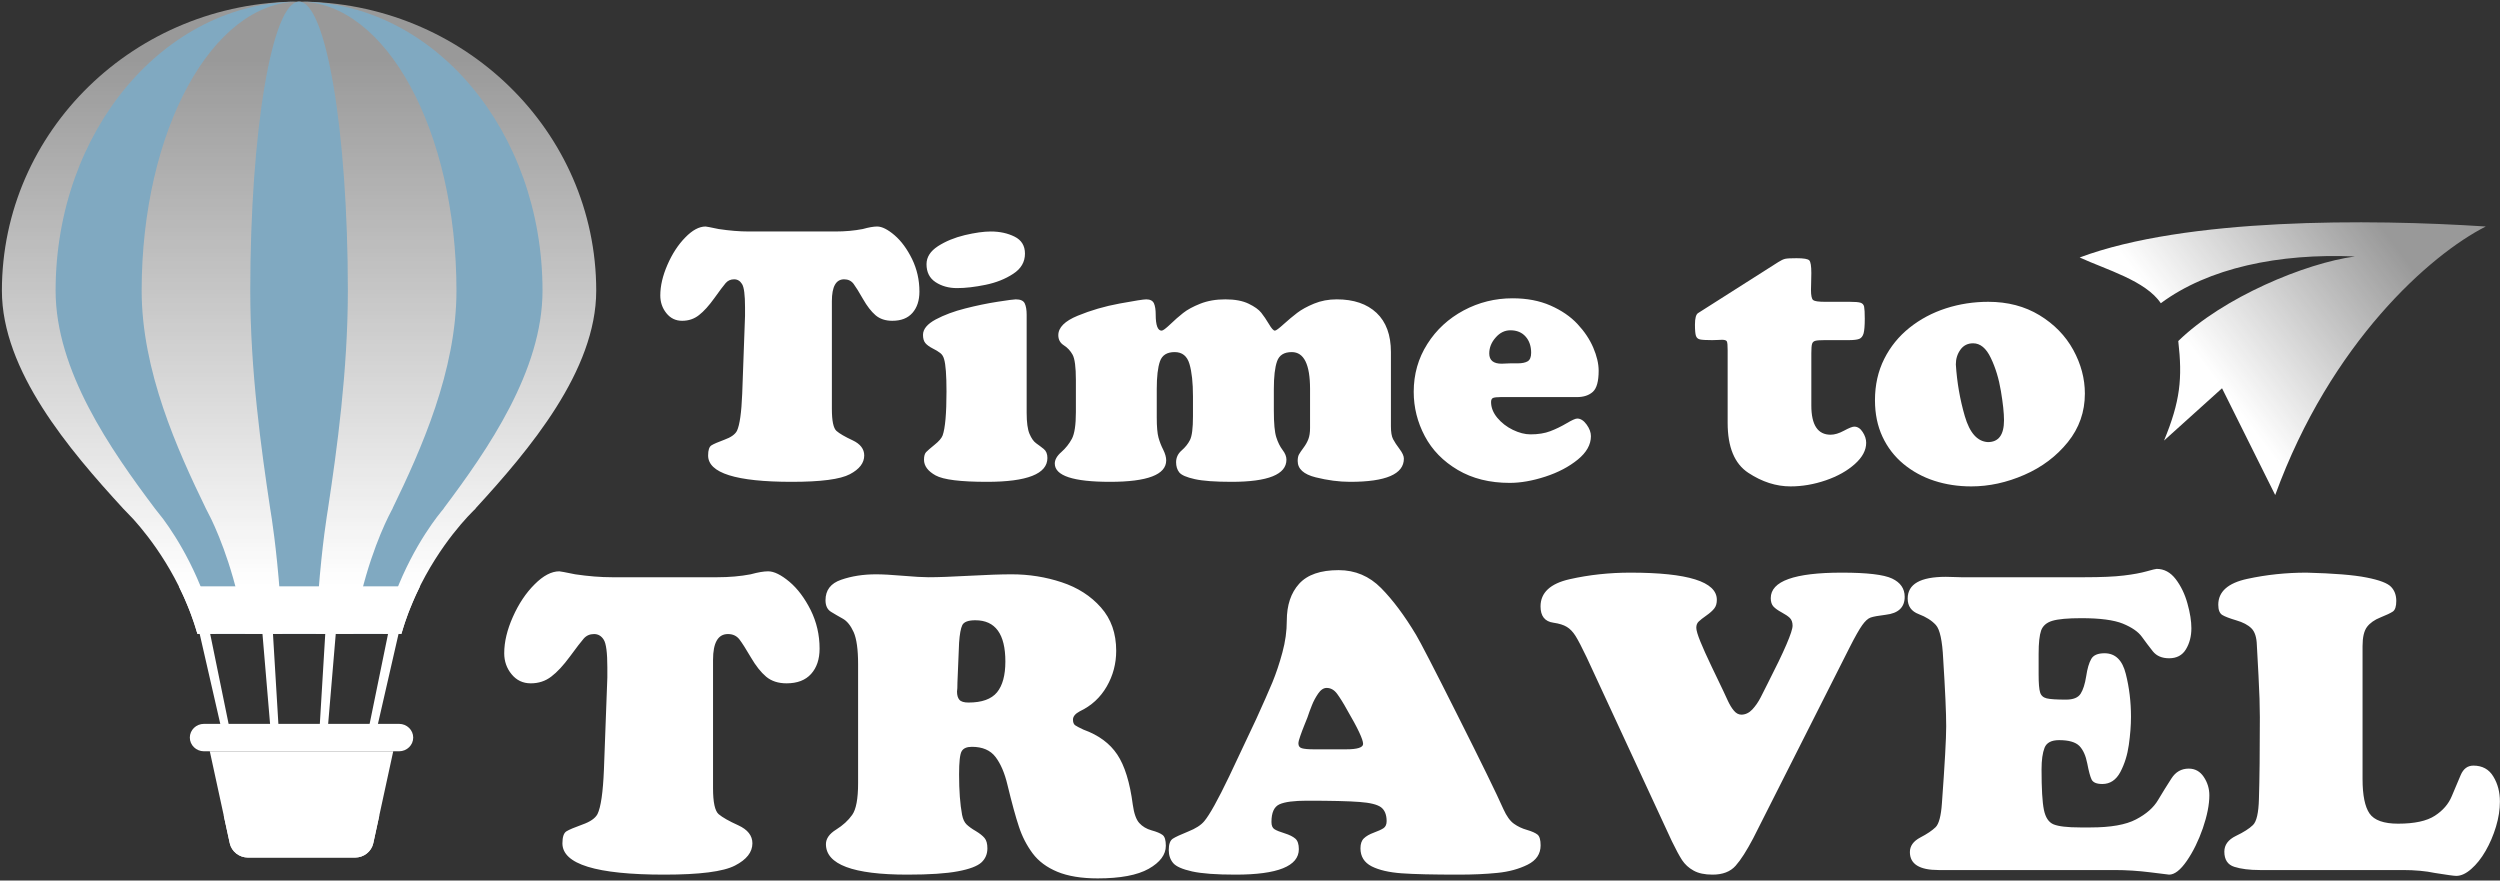 <?xml version="1.0" encoding="UTF-8"?> <svg xmlns="http://www.w3.org/2000/svg" width="883" height="311" viewBox="0 0 883 311" fill="none"><rect x="0" y="0" width="883" height="311" fill="#333333" stroke="none"/> <path d="M295.061 81.763C298.538 81.763 301.767 81.473 304.726 80.894C306.858 80.293 308.555 80.004 309.818 80.004C311.515 80.004 313.564 81.039 315.965 83.088C318.366 85.157 320.415 87.972 322.154 91.511C323.872 95.071 324.741 98.88 324.741 102.999C324.741 106.145 323.913 108.649 322.278 110.512C320.643 112.375 318.283 113.306 315.158 113.306C312.736 113.306 310.77 112.644 309.238 111.34C307.707 110.015 306.237 108.111 304.809 105.606C303.381 103.102 302.264 101.302 301.477 100.246C300.67 99.19 299.573 98.652 298.145 98.652C295.268 98.652 293.819 101.219 293.819 106.352V144.477C293.819 148.658 294.357 151.224 295.433 152.197C296.53 153.149 298.435 154.266 301.166 155.529C303.878 156.812 305.244 158.592 305.244 160.869C305.244 163.497 303.568 165.712 300.173 167.492C296.779 169.293 289.948 170.183 279.662 170.183C259.958 170.183 250.106 167.078 250.106 160.869C250.106 158.985 250.499 157.806 251.265 157.309C252.051 156.812 253.583 156.15 255.88 155.301C258.178 154.473 259.647 153.418 260.289 152.176C261.262 150.127 261.883 145.739 262.152 139.012L263.145 111.568V108.566C263.145 104.179 262.793 101.426 262.089 100.329C261.407 99.211 260.475 98.652 259.295 98.652C258.054 98.652 257.06 99.108 256.294 99.998C255.529 100.908 254.183 102.667 252.3 105.317C250.396 107.966 248.595 109.974 246.877 111.298C245.18 112.644 243.193 113.306 240.916 113.306C238.639 113.306 236.776 112.395 235.349 110.595C233.92 108.814 233.217 106.724 233.217 104.365C233.217 100.97 234.065 97.369 235.742 93.519C237.418 89.669 239.509 86.441 242.034 83.874C244.538 81.287 246.939 80.004 249.216 80.004C249.444 80.004 250.975 80.293 253.831 80.894C257.66 81.473 261.199 81.763 264.511 81.763H295.061ZM362.617 145.843C362.617 149.175 362.948 151.638 363.611 153.211C364.294 154.805 365.06 155.922 365.97 156.564C366.86 157.185 367.75 157.868 368.64 158.572C369.51 159.275 369.944 160.331 369.944 161.759C369.944 167.368 362.824 170.183 348.584 170.183C339.27 170.183 333.227 169.438 330.474 167.927C327.742 166.416 326.355 164.574 326.355 162.359C326.355 161.117 326.604 160.227 327.1 159.689C327.597 159.172 328.591 158.303 330.101 157.081C331.612 155.881 332.564 154.763 332.937 153.791C333.848 151.224 334.303 146.05 334.303 138.267C334.303 132.493 334.013 128.705 333.455 126.863C333.206 125.911 332.751 125.186 332.068 124.669C331.405 124.151 330.495 123.593 329.356 123.034C328.239 122.454 327.39 121.833 326.831 121.171C326.272 120.488 326.003 119.536 326.003 118.274C326.003 116.266 327.493 114.444 330.495 112.83C333.496 111.236 336.994 109.932 340.947 108.939C344.921 107.925 348.729 107.138 352.351 106.579C355.973 106.021 358.126 105.731 358.768 105.731C360.423 105.731 361.479 106.207 361.934 107.159C362.389 108.111 362.617 109.456 362.617 111.195V145.843ZM338.028 101.757C335.11 101.757 332.564 101.053 330.433 99.646C328.301 98.238 327.245 96.127 327.245 93.312C327.245 90.829 328.591 88.717 331.281 86.958C333.993 85.22 337.139 83.916 340.761 83.046C344.383 82.198 347.446 81.763 349.95 81.763C353.096 81.763 355.891 82.363 358.354 83.584C360.796 84.805 362.017 86.793 362.017 89.587C362.017 92.546 360.63 94.927 357.836 96.727C355.063 98.549 351.813 99.832 348.088 100.598C344.362 101.364 341.009 101.757 338.028 101.757ZM380.003 134.169C380.003 129.657 379.61 126.697 378.844 125.29C378.078 123.903 377.043 122.786 375.74 121.957C374.436 121.13 373.794 119.929 373.794 118.397C373.794 115.686 376.071 113.389 380.665 111.506C385.24 109.622 390.166 108.173 395.485 107.2C400.783 106.227 403.909 105.731 404.84 105.731C406.227 105.731 407.138 106.207 407.572 107.138C407.986 108.07 408.193 109.394 408.193 111.071C408.193 114.879 408.897 116.783 410.284 116.783C410.76 116.783 411.753 116.038 413.305 114.568C414.858 113.078 416.369 111.733 417.88 110.553C419.37 109.373 421.398 108.277 423.944 107.262C426.511 106.248 429.45 105.731 432.782 105.731C436.156 105.731 438.908 106.248 440.999 107.262C443.11 108.277 444.6 109.353 445.47 110.45C446.36 111.568 447.249 112.892 448.181 114.444C449.091 116.018 449.795 116.783 450.292 116.783C450.664 116.783 451.699 116.038 453.355 114.527C455.032 113.016 456.626 111.691 458.157 110.512C459.668 109.353 461.676 108.256 464.118 107.242C466.581 106.227 469.251 105.731 472.148 105.731C478.13 105.731 482.808 107.325 486.202 110.512C489.576 113.699 491.273 118.315 491.273 124.359V150.562C491.273 152.631 491.522 154.142 492.039 155.115C492.556 156.108 493.322 157.268 494.336 158.613C495.351 159.958 495.847 161.076 495.847 161.986C495.847 167.451 489.534 170.183 476.868 170.183C472.977 170.183 468.899 169.644 464.677 168.589C460.455 167.534 458.343 165.609 458.343 162.835C458.343 161.842 458.488 161.055 458.799 160.517C459.109 159.958 459.626 159.172 460.392 158.157C461.158 157.143 461.717 156.129 462.11 155.115C462.503 154.101 462.711 152.776 462.711 151.162V140.006V137.398C462.711 128.705 460.558 124.359 456.253 124.359C453.541 124.359 451.824 125.435 451.058 127.608C450.292 129.781 449.92 133.051 449.92 137.398V145.098C449.92 149.547 450.209 152.673 450.789 154.453C451.368 156.253 452.093 157.723 453.003 158.923C453.914 160.103 454.37 161.241 454.37 162.359C454.37 167.575 447.912 170.183 434.996 170.183C429.222 170.183 424.875 169.872 421.999 169.231C419.101 168.589 417.28 167.803 416.514 166.851C415.768 165.899 415.396 164.698 415.396 163.228C415.417 161.593 416.058 160.227 417.342 159.11C418.625 157.992 419.618 156.771 420.301 155.405C421.005 154.039 421.357 151.265 421.357 147.064V140.006C421.357 135.163 420.943 131.334 420.115 128.539C419.287 125.745 417.549 124.359 414.899 124.359C412.188 124.359 410.47 125.435 409.704 127.608C408.938 129.781 408.566 133.051 408.566 137.398V147.436C408.566 150.706 408.773 153.087 409.187 154.577C409.601 156.067 410.16 157.495 410.863 158.861C411.546 160.248 411.898 161.49 411.898 162.607C411.898 167.658 405.275 170.183 392.049 170.183C379.051 170.183 372.552 168.03 372.552 163.725C372.552 162.38 373.318 161.014 374.87 159.668C376.402 158.302 377.644 156.75 378.596 154.97C379.527 153.211 380.003 150.085 380.003 145.594V134.169ZM529.977 140.254C528.735 140.254 527.866 140.358 527.369 140.544C526.893 140.73 526.645 141.227 526.645 141.993C526.645 143.938 527.39 145.822 528.859 147.581C530.329 149.34 532.171 150.768 534.344 151.824C536.538 152.88 538.608 153.418 540.575 153.418C543.265 153.418 545.604 153.045 547.55 152.3C549.516 151.555 551.42 150.624 553.324 149.506C555.208 148.388 556.449 147.829 557.07 147.829C558.271 147.829 559.389 148.554 560.403 149.961C561.417 151.369 561.914 152.735 561.914 154.06C561.914 157.04 560.361 159.813 557.257 162.338C554.152 164.863 550.343 166.871 545.831 168.341C541.319 169.81 537.118 170.555 533.227 170.555C526.148 170.555 520.043 169.024 514.889 165.981C509.735 162.939 505.844 158.965 503.236 154.039C500.628 149.113 499.324 143.897 499.324 138.392C499.324 132.182 500.918 126.553 504.126 121.502C507.314 116.452 511.598 112.52 516.959 109.643C522.319 106.786 528.073 105.358 534.22 105.358C539.291 105.358 543.741 106.207 547.612 107.904C551.482 109.601 554.67 111.774 557.132 114.403C559.616 117.052 561.479 119.847 562.741 122.786C564.004 125.745 564.646 128.457 564.646 130.94C564.646 134.666 563.963 137.15 562.597 138.392C561.23 139.633 559.347 140.254 556.946 140.254H529.977ZM540.802 124.607C540.802 122.268 540.16 120.364 538.856 118.895C537.552 117.404 535.752 116.659 533.475 116.659C531.488 116.659 529.75 117.508 528.259 119.226C526.749 120.923 526.003 122.806 526.003 124.855C526.003 127.256 527.473 128.457 530.371 128.457C530.681 128.457 531.178 128.436 531.882 128.394C532.606 128.353 533.123 128.332 533.475 128.332H536.083C537.594 128.332 538.753 128.084 539.581 127.608C540.388 127.111 540.802 126.118 540.802 124.607Z" fill="white"></path> <path d="M639.762 143.234C639.762 150.105 642.039 153.541 646.571 153.541C647.979 153.541 649.552 153.065 651.311 152.113C653.071 151.161 654.271 150.685 654.913 150.685C656.092 150.685 657.086 151.326 657.893 152.589C658.721 153.852 659.135 155.114 659.135 156.397C659.135 159.026 657.789 161.53 655.119 163.911C652.45 166.291 649.055 168.216 644.895 169.644C640.735 171.072 636.595 171.796 632.414 171.796C627.323 171.796 622.356 170.203 617.492 166.994C612.627 163.786 610.206 157.908 610.206 149.34V123.737C610.206 122.04 610.123 121.005 609.937 120.611C609.751 120.218 609.192 120.011 608.24 120.011C607.991 120.011 607.494 120.032 606.749 120.073C606.004 120.115 605.342 120.136 604.742 120.136C602.61 120.136 601.161 120.053 600.437 119.887C599.712 119.721 599.236 119.307 599.009 118.624C598.781 117.962 598.657 116.638 598.657 114.671C598.657 112.395 599.029 111.028 599.774 110.573L628.089 92.566C629.062 91.945 629.889 91.552 630.572 91.407C631.255 91.262 632.58 91.2 634.546 91.2C637.051 91.2 638.541 91.448 639.038 91.966C639.514 92.463 639.762 93.953 639.762 96.416C639.762 97.285 639.741 98.403 639.7 99.748C639.659 101.093 639.638 101.984 639.638 102.377C639.638 104.405 639.907 105.606 640.424 105.999C640.921 106.392 642.328 106.599 644.605 106.599H653.298C655.202 106.599 656.485 106.703 657.169 106.93C657.852 107.158 658.266 107.634 658.41 108.338C658.555 109.062 658.638 110.47 658.638 112.581C658.638 115.003 658.493 116.72 658.224 117.734C657.934 118.749 657.417 119.411 656.672 119.701C655.927 119.99 654.664 120.136 652.905 120.136H644.378C642.805 120.136 641.728 120.218 641.149 120.384C640.549 120.549 640.176 120.922 640.01 121.501C639.845 122.081 639.762 123.157 639.762 124.751V143.234ZM662.239 141.371C662.239 135.969 663.337 131.084 665.51 126.759C667.683 122.433 670.664 118.769 674.451 115.747C678.238 112.726 682.523 110.449 687.325 108.897C692.106 107.365 697.094 106.599 702.248 106.599C709.119 106.599 715.142 108.172 720.358 111.339C725.553 114.506 729.527 118.583 732.28 123.592C735.012 128.601 736.378 133.733 736.378 139.012C736.378 145.469 734.37 151.182 730.355 156.17C726.34 161.137 721.227 165.008 714.997 167.719C708.788 170.43 702.537 171.796 696.266 171.796C691.609 171.796 687.263 171.134 683.186 169.809C679.108 168.485 675.486 166.498 672.299 163.869C669.111 161.22 666.648 158.012 664.889 154.245C663.129 150.457 662.239 146.173 662.239 141.371ZM696.908 121.253C695.004 121.253 693.513 121.998 692.437 123.488C691.34 124.999 690.802 126.738 690.802 128.704C691.195 134.975 692.251 141.06 693.969 146.98C695.687 152.879 698.398 155.942 702.124 156.149C705.911 156.149 707.816 153.582 707.816 148.449C707.816 145.883 707.443 142.427 706.718 138.101C705.994 133.754 704.814 129.863 703.158 126.427C701.523 122.971 699.433 121.253 696.908 121.253Z" fill="white"></path> <path d="M253.355 203.881C257.588 203.881 261.517 203.537 265.119 202.848C267.714 202.136 269.779 201.791 271.316 201.791C273.381 201.791 275.875 203.021 278.797 205.455C281.719 207.914 284.213 211.257 286.329 215.462C288.42 219.691 289.478 224.215 289.478 229.108C289.478 232.845 288.47 235.821 286.48 238.034C284.49 240.246 281.618 241.353 277.815 241.353C274.867 241.353 272.475 240.566 270.611 239.017C268.746 237.444 266.958 235.181 265.22 232.206C263.482 229.231 262.121 227.092 261.164 225.838C260.182 224.584 258.847 223.945 257.109 223.945C253.608 223.945 251.844 226.994 251.844 233.091V278.382C251.844 283.349 252.499 286.397 253.809 287.553C255.144 288.684 257.462 290.012 260.787 291.512C264.087 293.036 265.749 295.151 265.749 297.856C265.749 300.978 263.709 303.609 259.578 305.723C255.447 307.863 247.134 308.92 234.615 308.92C210.634 308.92 198.644 305.232 198.644 297.856C198.644 295.618 199.123 294.217 200.055 293.626C201.012 293.036 202.876 292.249 205.672 291.241C208.468 290.258 210.256 289.004 211.037 287.529C212.221 285.094 212.977 279.882 213.305 271.891L214.514 239.288V235.722C214.514 230.51 214.085 227.24 213.229 225.936C212.397 224.609 211.264 223.945 209.828 223.945C208.317 223.945 207.108 224.486 206.176 225.543C205.244 226.625 203.607 228.715 201.314 231.862C198.997 235.009 196.805 237.394 194.715 238.968C192.649 240.566 190.231 241.353 187.46 241.353C184.689 241.353 182.422 240.271 180.684 238.132C178.946 236.018 178.09 233.534 178.09 230.731C178.09 226.699 179.122 222.42 181.163 217.847C183.203 213.274 185.747 209.438 188.82 206.389C191.868 203.316 194.79 201.791 197.561 201.791C197.838 201.791 199.702 202.136 203.178 202.848C207.838 203.537 212.146 203.881 216.176 203.881H253.355ZM338.168 241.033C338.168 242.607 338.118 243.689 338.018 244.279C338.018 245.533 338.295 246.492 338.849 247.155C339.428 247.819 340.486 248.139 342.073 248.139C346.808 248.139 350.159 246.934 352.149 244.525C354.114 242.115 355.096 238.476 355.096 233.657C355.096 223.945 351.57 219.077 344.491 219.077C341.998 219.077 340.461 219.642 339.882 220.798C339.328 221.953 338.95 224.043 338.748 227.043L338.168 241.033ZM303.08 234.591C303.08 229.403 302.551 225.641 301.518 223.281C300.46 220.945 299.175 219.347 297.664 218.511C296.153 217.675 294.767 216.864 293.483 216.077C292.198 215.265 291.568 213.913 291.568 211.995C291.568 208.455 293.407 206.02 297.11 204.767C300.787 203.488 304.894 202.848 309.428 202.848C311.745 202.848 314.893 203.021 318.924 203.365C322.929 203.709 325.952 203.881 327.992 203.881C331.241 203.881 336.028 203.709 342.325 203.365C348.648 203.021 353.635 202.848 357.338 202.848C363.433 202.848 369.328 203.783 374.97 205.652C380.638 207.52 385.273 210.495 388.85 214.552C392.452 218.609 394.241 223.699 394.241 229.846C394.241 234.395 393.132 238.599 390.89 242.484C388.649 246.369 385.475 249.295 381.369 251.237C379.756 252.098 378.976 253.081 378.976 254.163C378.976 255.122 379.228 255.786 379.731 256.155C380.26 256.523 381.243 257.04 382.729 257.728C388.044 259.646 391.999 262.572 394.618 266.506C397.238 270.415 399.077 276.341 400.11 284.283C400.538 287.332 401.293 289.471 402.377 290.676C403.485 291.905 404.921 292.766 406.734 293.282C408.548 293.774 409.833 294.315 410.613 294.905C411.395 295.471 411.772 296.749 411.772 298.716C411.772 301.863 409.757 304.568 405.727 306.855C401.697 309.117 395.676 310.248 387.717 310.248C381.948 310.248 377.212 309.461 373.459 307.912C369.731 306.363 366.809 304.199 364.718 301.396C362.628 298.568 361.015 295.446 359.882 291.979C358.723 288.537 357.388 283.595 355.826 277.177C354.844 273.022 353.434 269.752 351.62 267.367C349.806 264.982 347.036 263.777 343.282 263.777C341.469 263.777 340.259 264.293 339.655 265.35C339.05 266.383 338.748 269.113 338.748 273.513C338.748 279.267 339.1 284.037 339.806 287.799C340.108 289.324 340.637 290.454 341.393 291.192C342.174 291.93 343.232 292.716 344.642 293.528C346.028 294.364 347.061 295.175 347.74 295.987C348.421 296.798 348.748 298.003 348.748 299.626C348.748 301.642 348.043 303.314 346.632 304.617C345.197 305.92 342.451 306.977 338.345 307.74C334.239 308.527 328.269 308.92 320.461 308.92C301.291 308.92 291.719 305.33 291.719 298.151C291.719 296.233 292.903 294.511 295.321 293.012C297.714 291.512 299.604 289.791 300.989 287.824C302.374 285.881 303.08 282.144 303.08 276.612V234.591ZM475.401 264.662C479.431 264.662 481.447 264.023 481.447 262.744C481.447 261.195 479.583 257.212 475.829 250.795C474.494 248.36 473.285 246.443 472.277 245.066C471.245 243.664 470.01 242.976 468.575 242.976C467.491 242.976 466.484 243.64 465.577 244.967C464.67 246.295 463.915 247.697 463.36 249.123C462.781 250.549 462.252 251.999 461.773 253.45C461.446 254.261 461.068 255.27 460.589 256.401C460.111 257.556 459.683 258.761 459.254 259.966C458.801 261.195 458.6 262.08 458.6 262.597C458.6 263.506 459.028 264.072 459.859 264.293C460.715 264.539 462.126 264.662 464.066 264.662H475.401ZM443.662 254.04C446.156 248.557 448.07 244.23 449.405 241.033C450.715 237.837 451.899 234.321 452.932 230.485C453.99 226.625 454.494 222.887 454.494 219.249C454.494 213.741 455.954 209.389 458.851 206.193C461.773 202.972 466.408 201.373 472.807 201.373C478.65 201.373 483.638 203.488 487.794 207.692C491.951 211.897 496.082 217.429 500.162 224.24C501.548 226.526 506.46 235.993 514.822 252.663C523.211 269.334 528.601 280.349 530.994 285.758C532.128 288.266 533.362 289.987 534.722 290.946C536.057 291.905 537.594 292.643 539.357 293.134C541.12 293.651 542.355 294.217 543.085 294.807C543.79 295.421 544.143 296.675 544.143 298.593C544.143 301.617 542.606 303.879 539.559 305.404C536.486 306.928 532.909 307.912 528.853 308.305C524.772 308.723 520.213 308.92 515.124 308.92C506.208 308.92 499.532 308.772 495.074 308.453C490.641 308.133 487.114 307.322 484.469 305.994C481.849 304.642 480.515 302.527 480.515 299.626C480.515 298.052 480.917 296.872 481.723 296.11C482.529 295.323 483.688 294.659 485.225 294.093C486.761 293.528 487.895 293.012 488.651 292.52C489.381 292.028 489.759 291.192 489.759 290.036C489.759 287.75 489.079 286.103 487.769 285.119C486.459 284.16 483.94 283.521 480.187 283.25C476.459 282.955 470.262 282.808 461.623 282.808C457.038 282.808 453.788 283.226 451.899 284.086C450.01 284.947 449.078 287.012 449.078 290.332C449.078 291.586 449.431 292.446 450.161 292.889C450.891 293.356 452.101 293.823 453.763 294.339C455.426 294.856 456.685 295.495 457.516 296.208C458.322 296.921 458.751 298.151 458.751 299.921C458.751 305.92 451.295 308.92 436.382 308.92C429.607 308.92 424.493 308.551 421.042 307.789C417.616 307.027 415.4 306.043 414.367 304.838C413.334 303.609 412.805 302.084 412.805 300.216C412.805 298.175 413.284 296.872 414.216 296.233C415.173 295.618 416.986 294.782 419.657 293.7C422.327 292.643 424.216 291.413 425.349 290.036C427.213 287.824 430.161 282.537 434.141 274.227L443.662 254.04ZM619.233 296.085C616.916 300.486 614.85 303.732 613.011 305.797C611.147 307.887 608.452 308.92 604.875 308.92C602.104 308.92 599.863 308.453 598.175 307.494C596.462 306.559 595.126 305.306 594.119 303.806C593.136 302.281 591.927 300.068 590.492 297.093L560.416 232.182C558.728 228.641 557.418 226.133 556.486 224.633C555.554 223.158 554.521 222.076 553.388 221.412C552.279 220.724 550.692 220.232 548.652 219.937C545.629 219.519 544.118 217.601 544.118 214.184C544.118 209.34 547.544 206.119 554.42 204.57C561.297 203.021 568.451 202.258 575.857 202.258C596.21 202.258 606.386 205.455 606.386 211.847C606.386 213.126 606.084 214.184 605.454 214.946C604.825 215.732 603.918 216.544 602.684 217.404C601.475 218.265 600.567 218.953 599.988 219.519C599.409 220.06 599.132 220.798 599.132 221.707C599.132 222.617 599.611 224.24 600.567 226.6C601.525 228.936 602.809 231.813 604.447 235.231C606.059 238.623 607.469 241.55 608.653 244.008C609.183 245.164 609.762 246.369 610.341 247.648C610.946 248.926 611.601 250.032 612.382 250.967C613.137 251.901 614.019 252.393 615.001 252.417C616.462 252.417 617.772 251.803 618.931 250.573C620.065 249.344 621.047 247.918 621.878 246.295C622.709 244.672 623.54 243.025 624.372 241.353C630.216 229.92 633.138 223.133 633.138 220.994C633.138 219.814 632.81 218.904 632.18 218.265C631.526 217.626 630.543 216.986 629.284 216.298C627.999 215.61 627.042 214.921 626.387 214.233C625.757 213.544 625.43 212.561 625.43 211.257C625.43 205.258 633.793 202.258 650.518 202.258C659.435 202.258 665.355 202.947 668.302 204.348C671.249 205.75 672.736 207.889 672.736 210.79C672.736 214.503 670.519 216.618 666.06 217.134C663.441 217.454 661.677 217.773 660.695 218.118C659.737 218.462 658.755 219.371 657.723 220.822C656.69 222.273 655.178 224.928 653.214 228.813L619.233 296.085ZM736.213 203.881C742.158 203.881 746.818 203.684 750.168 203.266C753.493 202.873 756.189 202.357 758.204 201.791C760.219 201.226 761.403 200.931 761.73 200.931C764.375 200.931 766.617 202.136 768.481 204.57C770.32 207.004 771.705 209.856 772.612 213.175C773.544 216.495 773.997 219.396 773.997 221.879C773.997 224.756 773.343 227.24 772.058 229.354C770.798 231.444 768.808 232.501 766.138 232.501C763.619 232.501 761.73 231.69 760.42 230.092C759.136 228.469 757.826 226.748 756.516 224.928C755.206 223.109 752.939 221.56 749.765 220.257C746.591 218.978 741.704 218.339 735.13 218.339C730.344 218.339 726.919 218.659 724.878 219.273C722.838 219.888 721.528 221.043 720.924 222.691C720.344 224.363 720.042 227.068 720.042 230.879V238.255C720.042 241.378 720.218 243.467 720.571 244.574C720.898 245.656 721.679 246.369 722.888 246.664C724.097 246.959 726.364 247.106 729.714 247.106C732.258 247.106 733.996 246.418 734.878 245.017C735.76 243.64 736.415 241.574 736.843 238.845C737.246 236.116 737.85 234.099 738.631 232.747C739.387 231.395 740.974 230.731 743.316 230.731C747.12 230.731 749.614 233.141 750.823 237.984C752.058 242.828 752.662 247.893 752.662 253.18C752.662 256.179 752.41 259.474 751.906 263.064C751.402 266.654 750.395 269.85 748.909 272.678C747.397 275.505 745.281 276.907 742.561 276.907C740.546 276.907 739.286 276.39 738.757 275.333C738.253 274.3 737.75 272.407 737.221 269.653C736.692 266.9 735.76 264.834 734.425 263.457C733.064 262.105 730.697 261.416 727.271 261.416C724.55 261.416 722.838 262.326 722.132 264.121C721.427 265.916 721.074 268.473 721.074 271.743C721.074 278.579 721.351 283.324 721.906 286.029C722.46 288.733 723.593 290.454 725.331 291.168C727.069 291.881 730.193 292.249 734.702 292.249H738.455C745.483 292.249 750.823 291.315 754.425 289.422C758.053 287.529 760.672 285.242 762.259 282.513C763.871 279.808 765.433 277.3 766.944 274.964C768.431 272.628 770.471 271.473 773.065 271.473C775.307 271.473 777.071 272.456 778.381 274.423C779.69 276.39 780.345 278.554 780.345 280.89C780.345 284.209 779.564 288.094 778.053 292.52C776.517 296.946 774.627 300.781 772.386 304.052C770.144 307.297 768.053 308.92 766.138 308.92C766.037 308.92 763.846 308.649 759.539 308.109C755.256 307.568 750.999 307.297 746.793 307.297H684.676C677.95 307.297 674.574 305.182 674.574 300.954C674.574 298.814 675.784 297.118 678.227 295.815C680.696 294.536 682.484 293.307 683.668 292.151C684.827 290.996 685.582 288.168 685.885 283.693C686.892 269.924 687.396 260.875 687.396 256.548C687.396 251.827 687.043 243.934 686.338 232.796C686.036 226.354 685.179 222.322 683.744 220.748C682.308 219.175 680.293 217.896 677.698 216.913C675.104 215.929 673.794 214.11 673.794 211.405C673.794 206.291 678.277 203.734 687.27 203.734C687.951 203.734 688.907 203.758 690.141 203.808C691.376 203.857 692.207 203.881 692.686 203.881H736.213ZM798.18 307.297C794.502 307.297 791.479 306.904 789.162 306.166C786.819 305.429 785.635 303.634 785.635 300.806C785.635 298.421 786.995 296.577 789.716 295.249C792.436 293.946 794.451 292.667 795.736 291.413C797.021 290.184 797.726 287.111 797.852 282.218C798.079 275.038 798.18 265.4 798.18 253.302C798.18 249.467 798.028 244.574 797.701 238.599C797.374 232.624 797.172 229.059 797.121 227.903C797.046 225.125 796.417 223.134 795.207 221.929C793.998 220.724 792.21 219.789 789.842 219.101C787.499 218.412 785.837 217.773 784.905 217.208C783.973 216.618 783.494 215.438 783.494 213.593C783.494 208.995 786.895 205.946 793.671 204.471C800.447 202.996 807.449 202.258 814.653 202.258C824.226 202.504 831.304 203.07 835.863 203.98C840.397 204.865 843.294 205.971 844.528 207.274C845.763 208.553 846.367 210.225 846.367 212.265C846.367 214.184 845.964 215.413 845.183 215.978C844.377 216.519 842.916 217.233 840.8 218.068C838.684 218.904 837.097 220.035 836.039 221.412C834.981 222.814 834.453 225.076 834.453 228.223V275.136C834.453 280.89 835.284 284.947 836.921 287.332C838.584 289.717 841.934 290.922 846.997 290.922C852.815 290.922 857.123 289.987 859.995 288.119C862.841 286.275 864.831 283.963 865.965 281.21C867.098 278.456 868.156 275.972 869.113 273.76C870.07 271.522 871.557 270.415 873.597 270.415C876.745 270.415 879.113 271.694 880.65 274.276C882.212 276.833 882.967 279.783 882.967 283.103C882.967 285.93 882.514 288.881 881.582 291.979C880.65 295.077 879.416 297.929 877.904 300.56C876.393 303.191 874.705 305.306 872.841 306.928C871.003 308.551 869.239 309.363 867.551 309.363C866.771 309.363 864.251 309.018 859.995 308.33C856.72 307.641 852.941 307.297 848.659 307.297H798.18Z" fill="white"></path> <path d="M763.193 107.101C779.993 94.643 804.811 89.417 831.768 90.583C814.319 92.905 785.12 105.056 769.365 120.455C770.881 133.685 770.067 141.709 764.338 155.607L784.823 137.135L803.602 174.848C823.201 121.001 858.376 89.935 877.974 80.003C836.784 77.3 772.112 76.918 734.543 90.94C743.819 95.222 757.875 99.131 763.193 107.101Z" fill="url(#paint0_linear_136_46)"></path> <path d="M81.285 258.316H78.409L70.487 223.714H74.2L81.285 258.316Z" fill="white"></path> <path d="M98.484 258.316H95.609L92.689 223.714H96.402L98.484 258.316Z" fill="white"></path> <path d="M115.684 258.316H112.808L114.891 223.714H118.604L115.684 258.316Z" fill="white"></path> <path d="M132.884 258.316H130.008L137.093 223.714H140.806L132.884 258.316Z" fill="white"></path> <path d="M74.097 265.343L81.141 297.791C81.786 300.762 84.482 302.89 87.605 302.89H125.388C128.511 302.89 131.207 300.762 131.852 297.791L138.896 265.343H74.097Z" fill="white"></path> <path d="M79.023 288.038L81.141 297.79C81.786 300.762 84.482 302.889 87.605 302.889H125.388C128.511 302.889 131.207 300.762 131.852 297.79L133.969 288.038H79.023Z" fill="white"></path> <path d="M140.97 255.67H72.023C69.286 255.67 67.046 257.848 67.046 260.511C67.046 263.173 69.286 265.352 72.023 265.352H140.97C143.708 265.352 145.947 263.173 145.947 260.511C145.947 257.848 143.708 255.67 140.97 255.67Z" fill="white"></path> <path d="M210.587 102.661C210.587 46.279 163.595 0.571 105.629 0.571C47.662 0.571 0.671 46.279 0.671 102.661C0.671 130.925 24.404 158.814 43.484 179.602L43.468 179.609C43.468 179.609 43.536 179.672 43.66 179.79C44.788 181.013 45.94 182.213 47.117 183.386C52.889 189.799 64.05 204.089 69.734 223.892H76.222H86.617H99.735H111.562H124.769H135.233H141.764C147.707 203.184 159.632 188.503 165.127 182.556C165.801 181.871 166.467 181.178 167.124 180.476C167.697 179.905 168.02 179.609 168.02 179.609L167.961 179.582C187.03 158.796 210.587 130.916 210.587 102.661Z" fill="url(#paint1_linear_136_46)"></path> <path d="M72.805 179.79C72.74 179.672 72.703 179.609 72.703 179.609L72.712 179.602C62.606 158.814 50.034 130.925 50.034 102.661C50.034 46.279 74.925 0.571 105.629 0.571C58.138 0.571 19.64 46.279 19.64 102.661C19.64 130.925 39.084 158.813 54.716 179.602L54.702 179.609C54.702 179.609 54.758 179.672 54.86 179.79C55.784 181.013 56.727 182.213 57.692 183.386C62.421 189.799 71.565 204.089 76.222 223.892H86.617C83.606 204.089 77.694 189.799 74.636 183.386C74.013 182.213 73.403 181.013 72.805 179.79Z" fill="#80A9C1"></path> <path d="M156.01 180.476C156.479 179.905 156.744 179.609 156.744 179.609L156.695 179.582C172.318 158.796 191.618 130.916 191.618 102.661C191.618 46.279 153.119 0.571 105.629 0.571C136.332 0.571 161.222 46.279 161.222 102.661C161.222 130.916 148.745 158.796 138.644 179.582L138.676 179.609C138.676 179.609 138.505 179.905 138.202 180.476C137.854 181.178 137.501 181.871 137.144 182.556C134.233 188.503 127.916 203.184 124.769 223.892H135.233C140.102 203.184 149.872 188.503 154.375 182.556C154.926 181.871 155.472 181.178 156.01 180.476Z" fill="#80A9C1"></path> <path d="M115.726 180.476C115.82 179.905 115.873 179.609 115.873 179.609L115.863 179.582C118.995 158.796 122.862 130.916 122.862 102.661C122.862 46.279 115.147 0.571 105.629 0.571C96.111 0.571 88.395 46.279 88.395 102.661C88.395 130.925 92.292 158.813 95.425 179.602L95.422 179.609C95.422 179.609 95.433 179.672 95.453 179.79C95.639 181.013 95.828 182.213 96.021 183.386C96.969 189.799 98.802 204.089 99.735 223.892H111.562C112.537 203.184 114.496 188.503 115.398 182.556C115.509 181.871 115.618 181.178 115.726 180.476Z" fill="#80A9C1"></path> <path d="M141.764 223.892C143.533 217.729 145.836 212.113 148.338 207.089H63.169C65.669 212.11 67.967 217.733 69.734 223.892H141.764Z" fill="white"></path> <defs> <linearGradient id="paint0_linear_136_46" x1="784.823" y1="137.135" x2="848.363" y2="89.397" gradientUnits="userSpaceOnUse"> <stop stop-color="white"></stop> <stop offset="1" stop-color="white" stop-opacity="0.5"></stop> </linearGradient> <linearGradient id="paint1_linear_136_46" x1="105.632" y1="20.506" x2="105.632" y2="207.09" gradientUnits="userSpaceOnUse"> <stop stop-color="white" stop-opacity="0.5"></stop> <stop offset="1" stop-color="white"></stop> </linearGradient> </defs> </svg> 